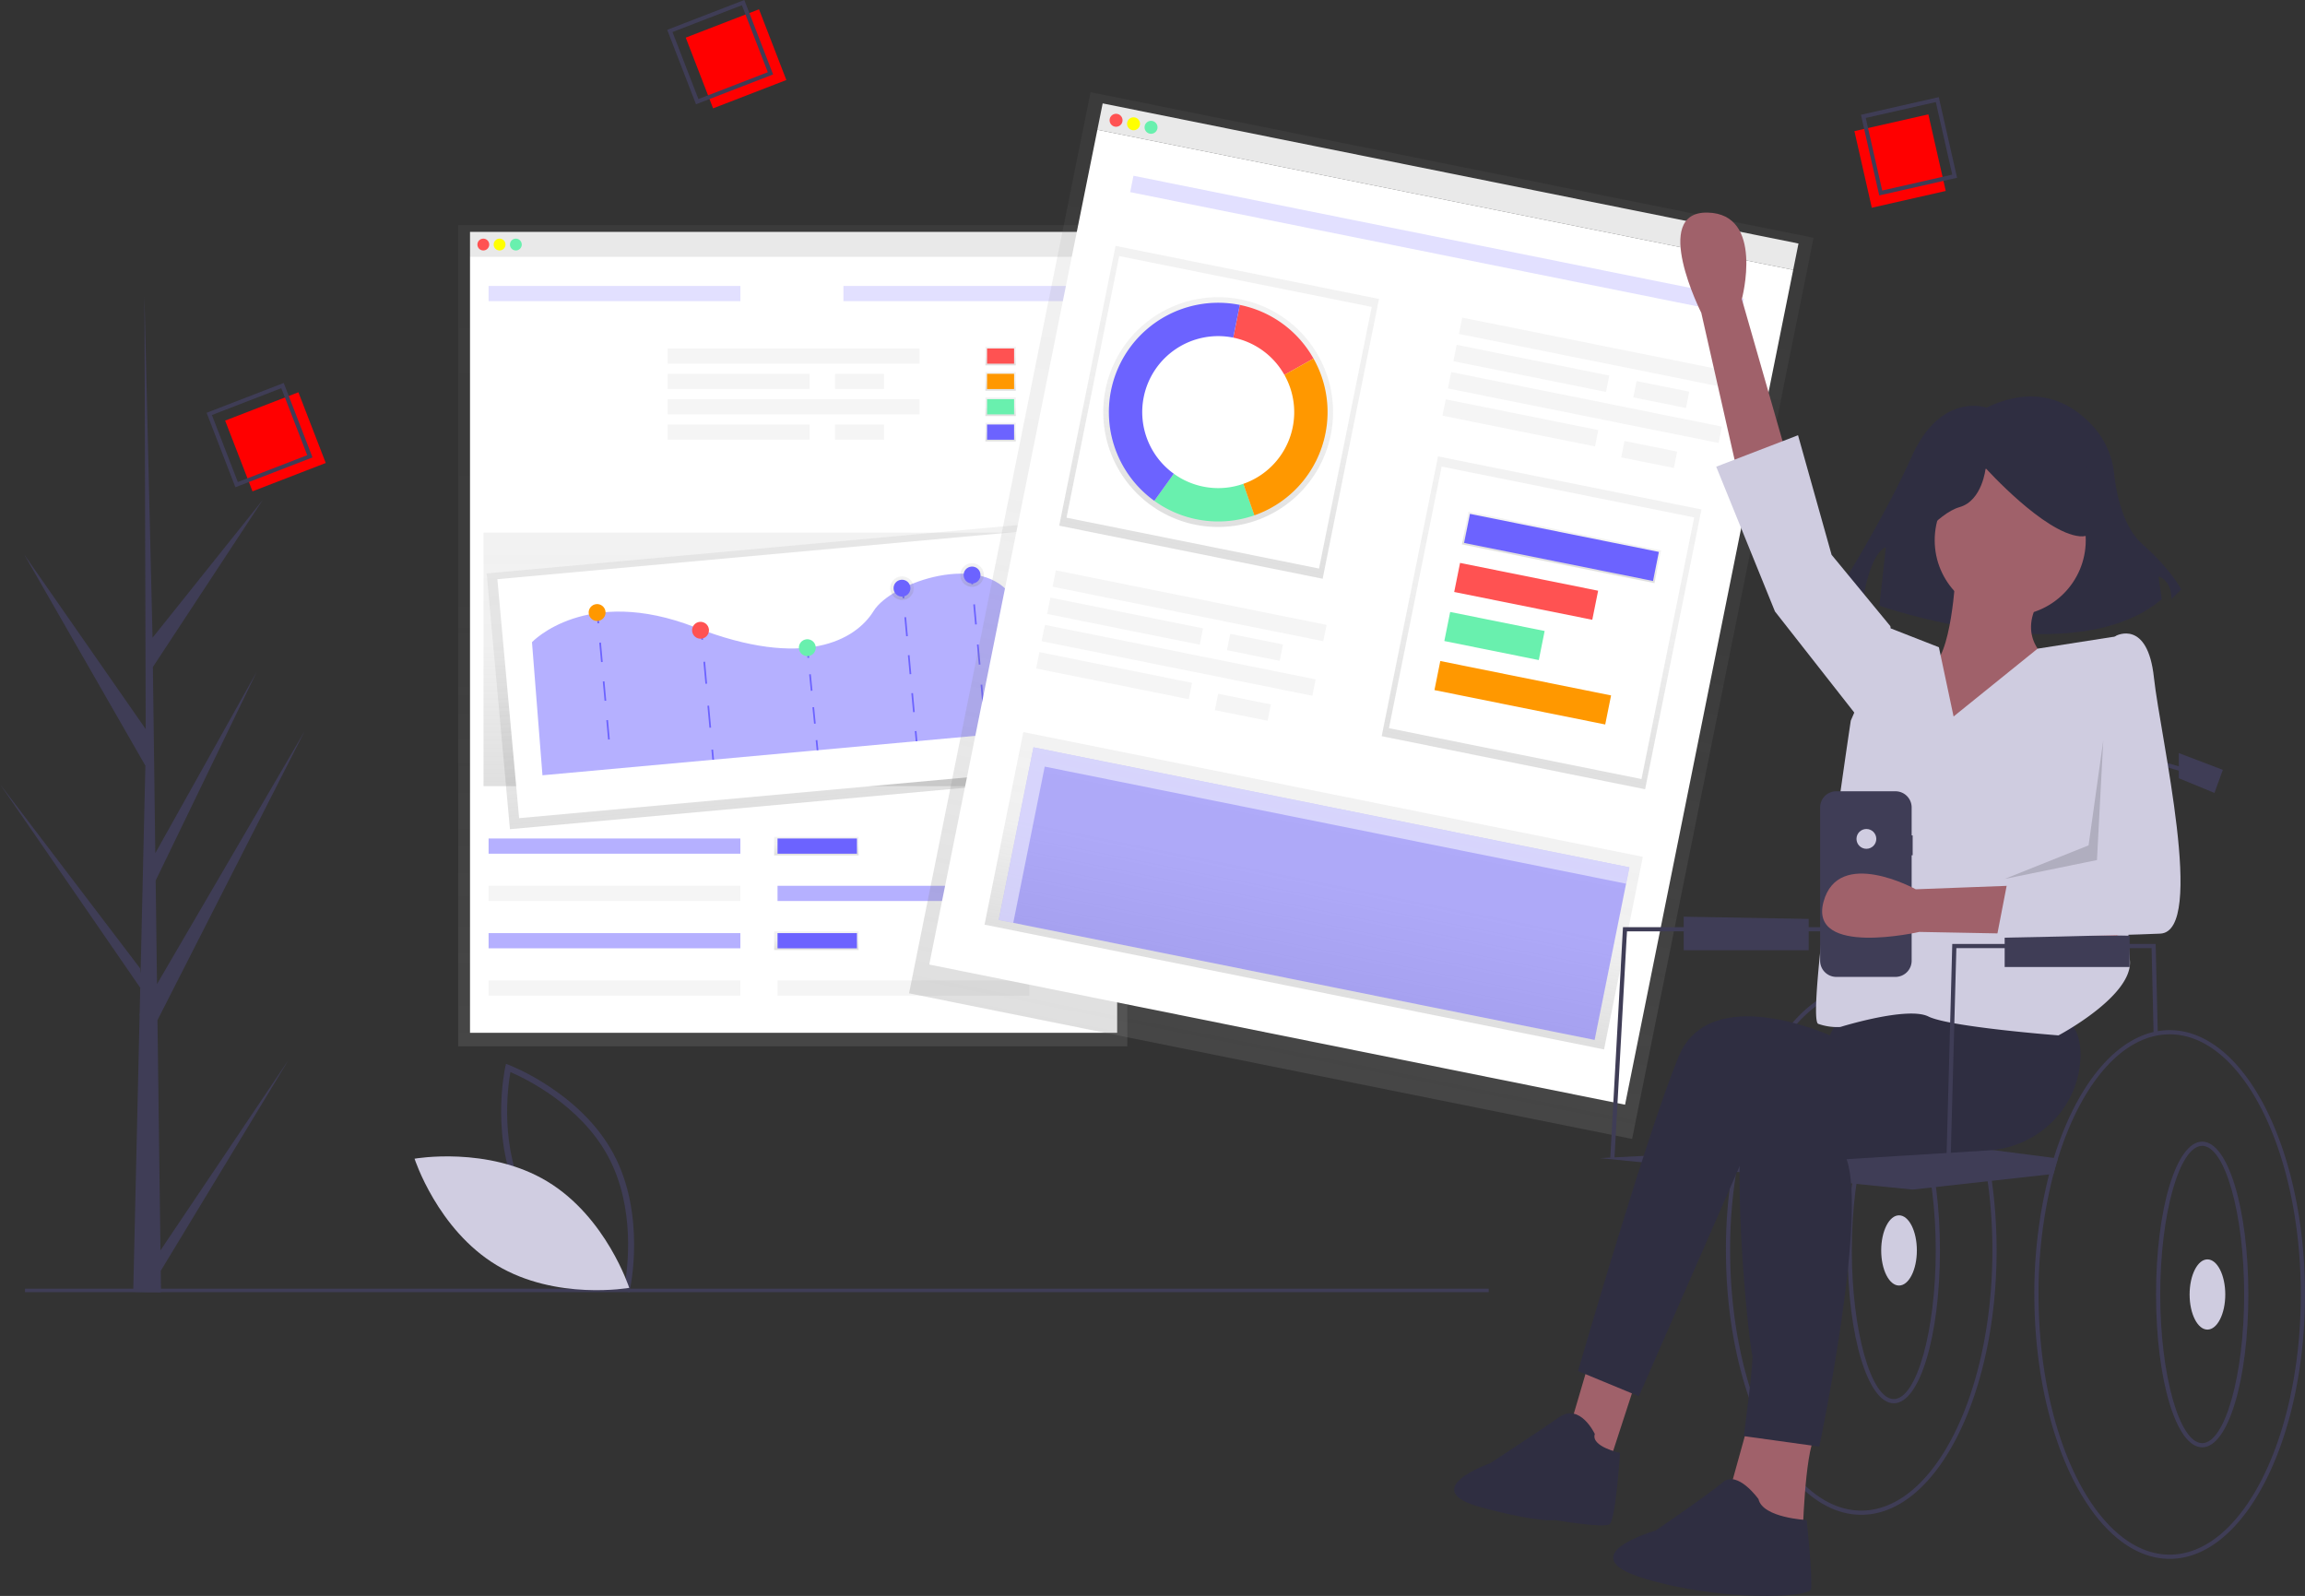 <?xml version="1.0" encoding="UTF-8" standalone="no"?>
<svg
   xmlns:dc="http://purl.org/dc/elements/1.1/"
   xmlns:cc="http://creativecommons.org/ns#"
   xmlns:rdf="http://www.w3.org/1999/02/22-rdf-syntax-ns#"
   xmlns:svg="http://www.w3.org/2000/svg"
   xmlns="http://www.w3.org/2000/svg"
   xmlns:xlink="http://www.w3.org/1999/xlink"
   id="adda4e41-4675-4828-8905-d91a367a8d62"
   data-name="Layer 1"
   width="907.158"
   height="628.093"
   viewBox="0 0 907.157 628.093"
   version="1.1">
  <rect x="0" y="0" width="907.157" height="628.093" fill="#333333" stroke="none"/>
  <defs
     id="defs2483">
    <linearGradient
       gradientUnits="userSpaceOnUse"
       x2="213.62"
       y1="486"
       x1="213.62"
       id="9b3bd20d-94b1-4b89-8689-3658f931a37a">
      <stop
         id="stop2487"
         stop-opacity="0.25"
         stop-color="gray"
         offset="0" />
      <stop
         id="stop2489"
         stop-opacity="0.12"
         stop-color="gray"
         offset="0.54" />
      <stop
         id="stop2491"
         stop-opacity="0.1"
         stop-color="gray"
         offset="1" />
    </linearGradient>
    <linearGradient
       xlink:href="#9b3bd20d-94b1-4b89-8689-3658f931a37a"
       y2="362"
       x2="227.62"
       y1="373"
       x1="227.62"
       id="3648b6f2-24b3-4612-9b51-2b94a6a7f037"
       gradientTransform="translate(1514.207,3.818)" />
    <linearGradient
       xlink:href="#9b3bd20d-94b1-4b89-8689-3658f931a37a"
       y2="418"
       x2="227.62"
       y1="429"
       x1="227.62"
       id="b464c917-b78b-4380-985f-dbae11a5e44a"
       gradientTransform="translate(1514.207,3.818)" />
    <linearGradient
       xlink:href="#9b3bd20d-94b1-4b89-8689-3658f931a37a"
       y2="418"
       x2="329.62"
       y1="429"
       x1="329.62"
       id="72466b91-2539-4c80-b1ac-c07906bc8925"
       gradientTransform="translate(1514.207,3.818)" />
    <linearGradient
       xlink:href="#9b3bd20d-94b1-4b89-8689-3658f931a37a"
       y2="72"
       x2="336.62"
       y1="83"
       x1="336.62"
       id="78890ed7-d917-4391-91b4-37ee3fc8ca06"
       gradientTransform="translate(1514.207,3.818)" />
    <linearGradient
       xlink:href="#9b3bd20d-94b1-4b89-8689-3658f931a37a"
       y2="87"
       x2="336.62"
       y1="98"
       x1="336.62"
       id="d0ac5340-3428-4a2e-9340-0c5bb4adc0ec"
       gradientTransform="translate(1514.207,3.818)" />
    <linearGradient
       xlink:href="#9b3bd20d-94b1-4b89-8689-3658f931a37a"
       y2="102"
       x2="336.62"
       y1="113"
       x1="336.62"
       id="7bf349c6-21a0-4377-b038-17309d0b4fe9"
       gradientTransform="translate(1514.207,3.818)" />
    <linearGradient
       xlink:href="#9b3bd20d-94b1-4b89-8689-3658f931a37a"
       y2="117"
       x2="336.62"
       y1="128"
       x1="336.62"
       id="310c22dd-2978-41dd-b208-5581767f53d7"
       gradientTransform="translate(1514.207,3.818)" />
    <linearGradient
       xlink:href="#9b3bd20d-94b1-4b89-8689-3658f931a37a"
       y2="182"
       x2="214.12"
       y1="332"
       x1="214.12"
       id="9f8eec2a-ad59-4d16-9789-23c241b0441e"
       gradientTransform="translate(1514.207,3.818)" />
    <linearGradient
       xlink:href="#9b3bd20d-94b1-4b89-8689-3658f931a37a"
       gradientTransform="translate(1322.393,65.945)"
       y2="283.3"
       x2="383.9"
       y1="435.3"
       x1="383.9"
       id="f597f65b-8391-4099-8606-ddd6c1074545" />
    <linearGradient
       xlink:href="#9b3bd20d-94b1-4b89-8689-3658f931a37a"
       gradientTransform="translate(1322.383,65.947)"
       y2="307.3"
       x2="442.9"
       y1="321.3"
       x1="442.9"
       id="536b70eb-a08e-4f57-b7a7-caae76ee659a" />
    <linearGradient
       xlink:href="#9b3bd20d-94b1-4b89-8689-3658f931a37a"
       gradientTransform="translate(1322.391,65.942)"
       y2="303.3"
       x2="484.9"
       y1="317.3"
       x1="484.9"
       id="6a8945d3-e2ea-4790-bfb4-dc06924cb8b4" />
    <linearGradient
       xlink:href="#9b3bd20d-94b1-4b89-8689-3658f931a37a"
       y2="413.16"
       x2="547.96"
       y1="413.42"
       x1="547.96"
       id="1fa4c350-6ac8-4471-a2c1-5350628064fb" />
    <linearGradient
       xlink:href="#9b3bd20d-94b1-4b89-8689-3658f931a37a"
       y2="408.48"
       x2="517.63"
       y1="581.29"
       x1="517.63"
       id="4c1eb33a-694b-43df-a00c-843591e6cad6" />
    <linearGradient
       xlink:href="#9b3bd20d-94b1-4b89-8689-3658f931a37a"
       y2="423.02"
       x2="191.31"
       y1="423.33"
       x1="191.31"
       id="dca23823-ed36-4339-a791-14813e0bdcff" />
    <linearGradient
       xlink:href="#9b3bd20d-94b1-4b89-8689-3658f931a37a"
       y2="417.36"
       x2="228.23"
       y1="619.83"
       x1="228.23"
       id="88a18300-a7c9-44fe-be2f-c3664a6015d6" />
    <linearGradient
       xlink:href="#9b3bd20d-94b1-4b89-8689-3658f931a37a"
       y2="163.05"
       x2="692"
       y1="659.05"
       x1="692"
       id="9a3d7bb1-47c0-4ca8-a076-fba8f746a389"
       gradientTransform="translate(1514.207,3.818)" />
    <linearGradient
       xlink:href="#9b3bd20d-94b1-4b89-8689-3658f931a37a"
       y2="241.68"
       x2="595.12"
       y1="395.68"
       x1="595.12"
       id="89aca64f-6823-4107-b0e5-363f57c50e19"
       gradientTransform="translate(1514.207,3.818)" />
    <linearGradient
       xlink:href="#9b3bd20d-94b1-4b89-8689-3658f931a37a"
       y2="318.68"
       x2="788.12"
       y1="472.68"
       x1="788.12"
       id="244838b0-6b94-4a4f-974c-f4ebcd2d6e43"
       gradientTransform="translate(1514.207,3.818)" />
    <linearGradient
       xlink:href="#9b3bd20d-94b1-4b89-8689-3658f931a37a"
       y2="508.68"
       x2="696.12"
       y1="614.68"
       x1="696.12"
       id="a95129aa-3a9b-452b-80f4-39c8b969ae6a"
       gradientTransform="translate(1514.207,3.818)" />
    <linearGradient
       xlink:href="#9b3bd20d-94b1-4b89-8689-3658f931a37a"
       y2="351.15"
       x2="749.12"
       y1="475.15"
       x1="749.12"
       id="09992bb0-0588-4d4c-95c8-1ad271d94435"
       gradientTransform="translate(1359.707,-90.662)" />
    <linearGradient
       xlink:href="#9b3bd20d-94b1-4b89-8689-3658f931a37a"
       y2="344.68"
       x2="790.62"
       y1="362.68"
       x1="790.62"
       id="e976fbab-c7be-4f98-b33a-a56658b85843"
       gradientTransform="translate(1514.207,3.818)" />
    <linearGradient
       xlink:href="#9b3bd20d-94b1-4b89-8689-3658f931a37a"
       y2="677.68"
       x2="760.62"
       y1="699.68"
       x1="760.62"
       id="294b6eda-21ba-4cef-8333-d7c4aaac1d9e"
       gradientTransform="translate(1514.207,3.818)" />
    <linearGradient
       xlink:href="#9b3bd20d-94b1-4b89-8689-3658f931a37a"
       y2="566.68"
       x2="607.62"
       y1="687.68"
       x1="607.62"
       id="065b80c5-77d7-4835-9968-dbf0ab7011d1"
       gradientTransform="translate(1514.207,3.818)" />
    <linearGradient
       xlink:href="#9b3bd20d-94b1-4b89-8689-3658f931a37a"
       y2="648.68"
       x2="608.62"
       y1="648.68"
       x1="608.62"
       id="2a3369eb-9ffa-44ee-b4f3-0d72059a1e3a" />
    <linearGradient
       xlink:href="#9b3bd20d-94b1-4b89-8689-3658f931a37a"
       y2="590.68"
       x2="482.12"
       y1="645.68"
       x1="482.12"
       id="327d5fd3-480a-4895-a6c0-ce7eb7e65eff"
       gradientTransform="translate(1514.207,3.818)" />
    <linearGradient
       xlink:href="#9b3bd20d-94b1-4b89-8689-3658f931a37a"
       y2="677.68"
       x2="459.62"
       y1="699.68"
       x1="459.62"
       id="47ebed85-0f1a-4564-9c94-c36bbc13acdd"
       gradientTransform="translate(1514.207,3.818)" />
    <linearGradient
       xlink:href="#9b3bd20d-94b1-4b89-8689-3658f931a37a"
       y2="708.79"
       x2="600.65"
       y1="708.79"
       x1="486.35"
       id="2b699f83-9fbb-4b6d-8a24-a3f0d4476570"
       gradientTransform="translate(1359.707,-90.662)" />
    <linearGradient
       xlink:href="#9b3bd20d-94b1-4b89-8689-3658f931a37a"
       id="linearGradient3168"
       gradientUnits="userSpaceOnUse"
       x1="213.62"
       y1="486"
       x2="213.62"
       gradientTransform="translate(1514.207,3.818)" />
  </defs>
  <title
     id="title2352">planning</title>
  <rect
     y="-508.534"
     width="576.075"
     height="1.37"
     fill="#3f3d56"
     id="rect2358"
     x="9.822"
     style="stroke-width:0.745"
     transform="scale(1,-1)" />
  <path
     d="m 247.645,508.645 -1.267,-0.475 c -0.278,-0.105 -27.993,-10.723 -40.975,-34.799 -12.983,-24.077 -6.626,-53.067 -6.56,-53.356 l 0.299,-1.32 1.267,0.475 c 0.278,0.105 27.992,10.723 40.975,34.799 12.983,24.077 6.626,53.067 6.56,53.356 z M 207.482,472.25 c 10.976,20.357 32.877,30.791 38.426,33.174 1.055,-5.947 4.364,-29.997 -6.603,-50.334 -10.965,-20.335 -32.874,-30.786 -38.426,-33.174 -1.056,5.951 -4.363,29.998 6.603,50.334 z"
     fill="#3f3d56"
     id="path2354" />
  <path
     d="m 215.325,464.925 c 23.331,14.037 32.317,41.918 32.317,41.918 0,0 -28.842,5.123 -52.173,-8.914 -23.331,-14.037 -32.317,-41.918 -32.317,-41.918 0,0 28.842,-5.123 52.173,8.914 z"
     fill="#d0cde1"
     id="path2356" />
  <path
     d="m 63.155,492.086 50.401,-74.951 -50.298,83.015 0.105,8.434 q -5.519,0.042 -10.931,-0.184 l 2.5,-108.412 -0.069,-0.836 0.092,-0.162 L 55.195,388.745 0,308.608 l 55.13,72.47 0.196,2.165 1.888,-81.91 -47.674,-83.084 47.809,68.694 -0.499,-169.696 10e-4,-0.565 0.016,0.555 3.165,133.743 43.449,-54.327 -43.307,65.848 0.948,73.266 39.982,-71.505 -39.835,82.277 0.528,40.74 58.144,-99.606 -57.968,113.818 z"
     fill="#3f3d56"
     id="path2364" />
  <rect
     x="22.932"
     y="186.349"
     width="30.913"
     height="29.842"
     transform="rotate(-21.144)"
     fill="#6c63ff"
     id="rect2394"
     style="fill:#ff0000;fill-opacity:1" />
  <path
     d="m 122.993,180.019 -30.349,11.738 -11.331,-29.298 30.349,-11.738 z m -29.398,9.686 27.314,-10.564 -10.198,-26.368 -27.314,10.564 z"
     fill="#3f3d56"
     id="path2396" />
  <g
     id="g3548"
     transform="translate(49.696,-2e-5)">
    <rect
       id="rect2398"
       fill="#6c63ff"
       transform="rotate(-21.144,-49.952,188.293)"
       height="29.842"
       width="30.913"
       y="123.932"
       x="264.574"
       style="fill:#ff0000;fill-opacity:1" />
    <path
       id="path2400"
       fill="#3f3d56"
       transform="translate(-40.05,-115.701)"
       d="m 294.618,144.999 -30.349,11.738 -11.331,-29.298 30.349,-11.738 z m -29.398,9.686 27.314,-10.564 -10.198,-26.368 -27.314,10.564 z" />
  </g>
  <rect
     x="211.797"
     y="-730.163"
     width="30.913"
     height="29.842"
     transform="rotate(77.218)"
     fill="#6c63ff"
     id="rect2470"
     style="fill:#ff0000;fill-opacity:1" />
  <path
     d="m 739.593,76.916 -7.199,-31.733 30.634,-6.95 7.199,31.733 z m -5.308,-30.494 6.479,28.56 27.571,-6.255 -6.479,-28.56 z"
     fill="#3f3d56"
     id="path2472" />
  <g
     id="g3540"
     transform="matrix(0.665,0,0,0.665,-837.014,86.058)">
    <rect
       id="rect2531"
       fill="#f5f5f5"
       height="14.5"
       width="383"
       y="7.818"
       x="1536.827" />
    <rect
       id="rect2533"
       fill="url(#9b3bd20d-94b1-4b89-8689-3658f931a37a)"
       height="486"
       width="396"
       x="1529.827"
       y="3.818"
       style="fill:url(#linearGradient3168)" />
    <rect
       id="rect2535"
       fill="#ffffff"
       height="459.5"
       width="383"
       y="22.318"
       x="1536.827" />
    <circle
       id="circle2537"
       fill="#ff5252"
       r="3.5"
       cy="15.318"
       cx="1544.707" />
    <circle
       id="circle2539"
       fill="#ffff00"
       r="3.5"
       cy="15.318"
       cx="1554.327" />
    <circle
       id="circle2541"
       fill="#69f0ae"
       r="3.5"
       cy="15.318"
       cx="1563.957" />
    <g
       transform="translate(1514.207,3.818)"
       id="g2545"
       opacity="0.2">
      <rect
         id="rect2543"
         fill="#6c63ff"
         height="9"
         width="149"
         y="36"
         x="33.62" />
    </g>
    <rect
       id="rect2547"
       fill="#f5f5f5"
       height="9"
       width="149"
       y="76.818"
       x="1653.827" />
    <rect
       id="rect2549"
       opacity="0.5"
       fill="#6c63ff"
       height="9"
       width="149"
       y="366.818"
       x="1547.827" />
    <rect
       id="rect2551"
       fill="url(#3648b6f2-24b3-4612-9b51-2b94a6a7f037)"
       height="11"
       width="50"
       y="365.818"
       x="1716.827"
       style="fill:url(#3648b6f2-24b3-4612-9b51-2b94a6a7f037)" />
    <rect
       id="rect2553"
       fill="url(#b464c917-b78b-4380-985f-dbae11a5e44a)"
       height="11"
       width="50"
       y="421.818"
       x="1716.827"
       style="fill:url(#b464c917-b78b-4380-985f-dbae11a5e44a)" />
    <rect
       id="rect2555"
       fill="url(#72466b91-2539-4c80-b1ac-c07906bc8925)"
       height="11"
       width="50"
       y="421.818"
       x="1818.827"
       style="fill:url(#72466b91-2539-4c80-b1ac-c07906bc8925)" />
    <rect
       id="rect2557"
       fill="#6c63ff"
       height="9"
       width="47"
       y="366.818"
       x="1718.827" />
    <rect
       id="rect2559"
       fill="#6c63ff"
       height="9"
       width="47"
       y="422.818"
       x="1718.827" />
    <rect
       id="rect2561"
       fill="#6c63ff"
       height="9"
       width="47"
       y="422.818"
       x="1819.827" />
    <rect
       id="rect2563"
       fill="#f5f5f5"
       height="9"
       width="149"
       y="394.818"
       x="1547.827" />
    <rect
       id="rect2565"
       opacity="0.5"
       fill="#6c63ff"
       height="9"
       width="149"
       y="394.818"
       x="1718.827" />
    <rect
       id="rect2567"
       fill="#f5f5f5"
       height="9"
       width="149"
       y="450.818"
       x="1718.827" />
    <rect
       id="rect2569"
       opacity="0.5"
       fill="#6c63ff"
       height="9"
       width="149"
       y="422.818"
       x="1547.827" />
    <rect
       id="rect2571"
       fill="#f5f5f5"
       height="9"
       width="149"
       y="450.818"
       x="1547.827" />
    <rect
       id="rect2573"
       fill="#f5f5f5"
       height="9"
       width="84"
       y="91.818"
       x="1653.827" />
    <rect
       id="rect2575"
       fill="#f5f5f5"
       height="9"
       width="29"
       y="91.818"
       x="1752.827" />
    <rect
       id="rect2577"
       fill="#f5f5f5"
       height="9"
       width="84"
       y="121.818"
       x="1653.827" />
    <rect
       id="rect2579"
       fill="#f5f5f5"
       height="9"
       width="29"
       y="121.818"
       x="1752.827" />
    <rect
       id="rect2581"
       fill="#f5f5f5"
       height="9"
       width="149"
       y="106.818"
       x="1653.827" />
    <g
       transform="translate(1514.207,3.818)"
       id="g2585"
       opacity="0.2">
      <rect
         id="rect2583"
         fill="#6c63ff"
         height="9"
         width="149"
         y="36"
         x="243.62" />
    </g>
    <rect
       id="rect2587"
       fill="url(#78890ed7-d917-4391-91b4-37ee3fc8ca06)"
       height="11"
       width="18"
       y="75.818"
       x="1841.827"
       style="fill:url(#78890ed7-d917-4391-91b4-37ee3fc8ca06)" />
    <rect
       id="rect2589"
       fill="url(#d0ac5340-3428-4a2e-9340-0c5bb4adc0ec)"
       height="11"
       width="18"
       y="90.818"
       x="1841.827"
       style="fill:url(#d0ac5340-3428-4a2e-9340-0c5bb4adc0ec)" />
    <rect
       id="rect2591"
       fill="url(#7bf349c6-21a0-4377-b038-17309d0b4fe9)"
       height="11"
       width="18"
       y="105.818"
       x="1841.827"
       style="fill:url(#7bf349c6-21a0-4377-b038-17309d0b4fe9)" />
    <rect
       id="rect2593"
       fill="#ff5252"
       height="9"
       width="16"
       y="76.818"
       x="1842.827" />
    <rect
       id="rect2595"
       fill="#ff9800"
       height="9"
       width="16"
       y="91.818"
       x="1842.827" />
    <rect
       id="rect2597"
       fill="#69f0ae"
       height="9"
       width="16"
       y="106.818"
       x="1842.827" />
    <rect
       id="rect2599"
       fill="url(#310c22dd-2978-41dd-b208-5581767f53d7)"
       height="11"
       width="18"
       y="120.818"
       x="1841.827"
       style="fill:url(#310c22dd-2978-41dd-b208-5581767f53d7)" />
    <rect
       id="rect2601"
       fill="#6c63ff"
       height="9"
       width="16"
       y="121.818"
       x="1842.827" />
    <rect
       id="rect2603"
       fill="url(#9f8eec2a-ad59-4d16-9789-23c241b0441e)"
       height="150"
       width="367"
       y="185.818"
       x="1544.827"
       style="fill:url(#9f8eec2a-ad59-4d16-9789-23c241b0441e)" />
    <rect
       id="rect2609"
       fill="url(#f597f65b-8391-4099-8606-ddd6c1074545)"
       transform="rotate(-5.2)"
       height="152"
       width="370"
       y="349.245"
       x="1521.293"
       style="fill:url(#f597f65b-8391-4099-8606-ddd6c1074545)" />
    <rect
       id="rect2611"
       fill="#ffffff"
       transform="rotate(-5.2)"
       height="142"
       width="359"
       y="353.233"
       x="1527.29" />
    <path
       id="path2613"
       opacity="0.5"
       fill="#6c63ff"
       d="m 1579.707,329.408 -6.2,-78.77 c 0,0 32,-34 96.6,-8.8 64.6,25.2 95.06,7.41 105.56,-9.61 10.5,-17.02 65,-36 82.66,-7.53 17.66,28.47 38.84,-3.54 38.84,-3.54 l 7.16,78.67 z" />
    <line
       id="line2615"
       stroke-miterlimit="10"
       stroke="#6c63ff"
       fill="none"
       y2="239.458"
       x2="1612.777"
       y1="233.478"
       x1="1612.237" />
    <line
       id="line2617"
       stroke-dasharray="11.51, 11.51"
       stroke-miterlimit="10"
       stroke="#6c63ff"
       fill="none"
       y2="313.978"
       x2="1619.567"
       y1="250.918"
       x1="1613.827" />
    <line
       id="line2621"
       stroke-miterlimit="10"
       stroke="#6c63ff"
       fill="none"
       y2="249.208"
       x2="1674.277"
       y1="243.238"
       x1="1673.727" />
    <line
       id="line2623"
       stroke-dasharray="13.06, 13.06"
       stroke-miterlimit="10"
       stroke="#6c63ff"
       fill="none"
       y2="307.728"
       x2="1679.607"
       y1="262.218"
       x1="1675.457" />
    <line
       id="line2625"
       stroke-miterlimit="10"
       stroke="#6c63ff"
       fill="none"
       y2="320.208"
       x2="1680.737"
       y1="314.228"
       x1="1680.197" />
    <line
       id="line2627"
       stroke-miterlimit="10"
       stroke="#6c63ff"
       fill="none"
       y2="259.888"
       x2="1737.067"
       y1="253.918"
       x1="1736.467" />
    <line
       id="line2629"
       stroke-dasharray="9.79, 9.79"
       stroke-miterlimit="10"
       stroke="#6c63ff"
       fill="none"
       y2="303.738"
       x2="1741.417"
       y1="269.638"
       x1="1738.037" />
    <line
       id="line2631"
       stroke-miterlimit="10"
       stroke="#6c63ff"
       fill="none"
       y2="314.588"
       x2="1742.497"
       y1="308.608"
       x1="1741.907" />
    <line
       id="line2633"
       stroke-miterlimit="10"
       stroke="#6c63ff"
       fill="none"
       y2="224.638"
       x2="1793.397"
       y1="218.658"
       x1="1792.857" />
    <line
       id="line2635"
       stroke-dasharray="11.28, 11.28"
       stroke-miterlimit="10"
       stroke="#6c63ff"
       fill="none"
       y2="297.658"
       x2="1800.047"
       y1="235.868"
       x1="1794.417" />
    <line
       id="line2637"
       stroke-miterlimit="10"
       stroke="#6c63ff"
       fill="none"
       y2="309.248"
       x2="1801.107"
       y1="303.268"
       x1="1800.557" />
    <line
       id="line2639"
       stroke-miterlimit="10"
       stroke="#6c63ff"
       fill="none"
       y2="216.378"
       x2="1834.097"
       y1="210.408"
       x1="1833.557" />
    <line
       id="line2641"
       stroke-dasharray="11.93, 11.93"
       stroke-miterlimit="10"
       stroke="#6c63ff"
       fill="none"
       y2="293.588"
       x2="1841.127"
       y1="228.258"
       x1="1835.177" />
    <line
       id="line2643"
       stroke-miterlimit="10"
       stroke="#6c63ff"
       fill="none"
       y2="305.498"
       x2="1842.217"
       y1="299.528"
       x1="1841.667" />
    <circle
       id="circle2645"
       fill="#ff9800"
       transform="rotate(-5.2)"
       r="5"
       cy="378.239"
       cx="1584.289" />
    <circle
       id="circle2647"
       fill="#ff5252"
       transform="rotate(-5.2)"
       r="5"
       cy="394.242"
       cx="1644.285" />
    <circle
       id="circle2649"
       fill="#69f0ae"
       transform="rotate(-5.2)"
       r="5"
       cy="410.238"
       cx="1706.295" />
    <circle
       id="circle2651"
       fill="url(#536b70eb-a08e-4f57-b7a7-caae76ee659a)"
       transform="rotate(-5.2)"
       r="7"
       cy="380.237"
       cx="1765.293"
       style="fill:url(#536b70eb-a08e-4f57-b7a7-caae76ee659a)" />
    <circle
       id="circle2653"
       fill="url(#6a8945d3-e2ea-4790-bfb4-dc06924cb8b4)"
       transform="rotate(-5.2)"
       r="7"
       cy="376.242"
       cx="1807.291"
       style="fill:url(#6a8945d3-e2ea-4790-bfb4-dc06924cb8b4)" />
    <circle
       id="circle2655"
       fill="#6c63ff"
       transform="rotate(-5.2)"
       r="5"
       cy="380.237"
       cx="1765.293" />
    <circle
       id="circle2657"
       fill="#6c63ff"
       transform="rotate(-5.2)"
       r="5"
       cy="376.242"
       cx="1807.291" />
    <circle
       id="circle2659"
       fill="#69f0ae"
       transform="rotate(-5.2)"
       r="5"
       cy="394.24"
       cx="1869.289" />
  </g>
  <g
     id="g3476"
     transform="matrix(0.715,0.144,-0.144,0.715,-981.934,-372.065)">
    <rect
       id="rect2777"
       fill="#f5f5f5"
       height="14.5"
       width="383"
       y="171.498"
       x="2014.827" />
    <rect
       id="rect2779"
       fill="url(#9a3d7bb1-47c0-4ca8-a076-fba8f746a389)"
       height="496"
       width="398"
       y="166.868"
       x="2007.207"
       style="fill:url(#9a3d7bb1-47c0-4ca8-a076-fba8f746a389)" />
    <rect
       id="rect2781"
       fill="#ffffff"
       height="459.5"
       width="383"
       y="185.998"
       x="2014.827" />
    <circle
       id="circle2783"
       fill="#ff5252"
       r="3.5"
       cy="178.998"
       cx="2023.707" />
    <circle
       id="circle2785"
       fill="#ffff00"
       r="3.5"
       cy="178.998"
       cx="2033.327" />
    <circle
       id="circle2787"
       fill="#69f0ae"
       r="3.5"
       cy="178.998"
       cx="2042.957" />
    <g
       transform="translate(1514.207,3.818)"
       id="g2791"
       opacity="0.2">
      <rect
         id="rect2789"
         fill="#6c63ff"
         height="9"
         width="336"
         y="202.68"
         x="524.62" />
    </g>
    <rect
       id="rect2793"
       fill="url(#89aca64f-6823-4107-b0e5-363f57c50e19)"
       height="154"
       width="145"
       y="245.498"
       x="2036.827"
       style="fill:url(#89aca64f-6823-4107-b0e5-363f57c50e19)" />
    <rect
       id="rect2795"
       fill="#ffffff"
       height="144"
       width="139"
       y="250.498"
       x="2039.827" />
    <rect
       id="rect2797"
       fill="url(#244838b0-6b94-4a4f-974c-f4ebcd2d6e43)"
       height="154"
       width="145"
       y="322.498"
       x="2229.827"
       style="fill:url(#244838b0-6b94-4a4f-974c-f4ebcd2d6e43)" />
    <rect
       id="rect2799"
       fill="#ffffff"
       height="144"
       width="139"
       y="327.498"
       x="2232.827" />
    <rect
       id="rect2801"
       fill="url(#a95129aa-3a9b-452b-80f4-39c8b969ae6a)"
       height="106"
       width="341"
       y="512.498"
       x="2039.827"
       style="fill:url(#a95129aa-3a9b-452b-80f4-39c8b969ae6a)" />
    <rect
       id="rect2803"
       opacity="0.5"
       fill="#6c63ff"
       height="95"
       width="328"
       y="519.498"
       x="2046.827" />
    <polygon
       transform="translate(1514.207,3.818)"
       id="polygon2805"
       opacity="0.5"
       fill="#ffffff"
       points="860.62,524.68 860.62,515.68 532.62,515.68 532.62,610.68 540.62,610.68 540.62,524.68 " />
    <path
       id="path2807"
       fill="url(#09992bb0-0588-4d4c-95c8-1ad271d94435)"
       d="m 2155.797,282.048 a 62,62 0 1 0 15,40.45 61.84,61.84 0 0 0 -15,-40.45 z m -25,77.47 a 43,43 0 1 1 21.08,-37 42.81,42.81 0 0 1 -21.05,37 z"
       style="fill:url(#09992bb0-0588-4d4c-95c8-1ad271d94435)" />
    <path
       id="path2809"
       fill="#ff5252"
       d="m 2139.877,295.758 13.65,-11.75 a 58.85,58.85 0 0 0 -44.7,-20.51 v 18 a 40.91,40.91 0 0 1 31.05,14.26 z" />
    <path
       id="path2811"
       fill="#69f0ae"
       d="m 2108.827,363.488 a 40.74,40.74 0 0 1 -16.92,-3.67 l -7.43,16.41 a 59,59 0 0 0 54.49,-3 l -9.2,-15.49 a 40.74,40.74 0 0 1 -20.94,5.75 z" />
    <path
       id="path2813"
       fill="#ff9800"
       d="m 2167.827,322.488 a 58.75,58.75 0 0 0 -14.3,-38.49 l -13.65,11.75 a 40.93,40.93 0 0 1 -10.11,62 l 9.2,15.49 a 59,59 0 0 0 28.86,-50.75 z" />
    <path
       id="path2815"
       fill="#6c63ff"
       d="m 2067.827,322.488 a 41,41 0 0 1 41,-41 v -18 a 59,59 0 0 0 -24.35,112.74 l 7.43,-16.41 a 41,41 0 0 1 -24.08,-37.33 z" />
    <rect
       id="rect2817"
       fill="url(#e976fbab-c7be-4f98-b33a-a56658b85843)"
       height="18"
       width="106"
       y="348.498"
       x="2251.827"
       style="fill:url(#e976fbab-c7be-4f98-b33a-a56658b85843)" />
    <rect
       id="rect2819"
       fill="#6c63ff"
       height="16"
       width="104"
       y="349.498"
       x="2252.827" />
    <rect
       id="rect2821"
       fill="#ff5252"
       height="16"
       width="76"
       y="376.498"
       x="2252.827" />
    <rect
       id="rect2823"
       fill="#69f0ae"
       height="16"
       width="52"
       y="403.498"
       x="2252.827" />
    <rect
       id="rect2825"
       fill="#ff9800"
       height="16"
       width="94"
       y="430.498"
       x="2252.827" />
    <rect
       id="rect2827"
       fill="#f5f5f5"
       height="9"
       width="149"
       y="423.498"
       x="2039.827" />
    <rect
       id="rect2829"
       fill="#f5f5f5"
       height="9"
       width="84"
       y="438.498"
       x="2039.827" />
    <rect
       id="rect2831"
       fill="#f5f5f5"
       height="9"
       width="29"
       y="438.498"
       x="2138.827" />
    <rect
       id="rect2833"
       fill="#f5f5f5"
       height="9"
       width="29"
       y="471.498"
       x="2138.827" />
    <rect
       id="rect2835"
       fill="#f5f5f5"
       height="9"
       width="84"
       y="468.498"
       x="2039.827" />
    <rect
       id="rect2837"
       fill="#f5f5f5"
       height="9"
       width="149"
       y="453.498"
       x="2039.827" />
    <rect
       id="rect2839"
       fill="#f5f5f5"
       height="9"
       width="149"
       y="246.498"
       x="2227.827" />
    <rect
       id="rect2841"
       fill="#f5f5f5"
       height="9"
       width="84"
       y="261.498"
       x="2227.827" />
    <rect
       id="rect2843"
       fill="#f5f5f5"
       height="9"
       width="29"
       y="261.498"
       x="2326.827" />
    <rect
       id="rect2845"
       fill="#f5f5f5"
       height="9"
       width="29"
       y="294.498"
       x="2326.827" />
    <rect
       id="rect2847"
       fill="#f5f5f5"
       height="9"
       width="84"
       y="291.498"
       x="2227.827" />
    <rect
       id="rect2849"
       fill="#f5f5f5"
       height="9"
       width="149"
       y="276.498"
       x="2227.827" />
  </g>
  <g
     id="g3602"
     transform="translate(-48.05,-14.968)">
    <path
       style="stroke-width:1.265"
       id="path2402"
       fill="#3f3d56"
       d="m 780.572,403.045 c -19.313,0 -36.248,20.172 -45.587,50.293 -0.661,2.114 -1.28,4.285 -1.858,6.49 a 187.97,187.97 0 0 0 -5.813,47.255 c 0,57.37 23.887,104.038 53.258,104.038 29.37,0 53.258,-46.668 53.258,-104.038 0,-57.37 -23.887,-104.038 -53.258,-104.038 z m 0,206.425 c -28.454,0 -51.606,-45.934 -51.606,-102.387 a 186.903,186.903 0 0 1 5.887,-47.445 q 0.817,-3.109 1.75,-6.094 c 9.091,-29.288 25.399,-48.848 43.968,-48.848 28.454,0 51.606,45.934 51.606,102.387 0,56.453 -23.153,102.387 -51.606,102.387 z" />
    <path
       style="stroke-width:1.265"
       id="path2404"
       fill="#3f3d56"
       d="m 793.37,567.235 c -10.187,0 -18.165,-26.422 -18.165,-60.153 0,-33.73 7.979,-60.153 18.165,-60.153 10.187,0 18.165,26.422 18.165,60.153 0,33.73 -7.979,60.153 -18.165,60.153 z m 0,-118.654 c -8.951,0 -16.514,26.79 -16.514,58.501 0,31.711 7.563,58.501 16.514,58.501 8.951,0 16.514,-26.79 16.514,-58.501 0,-31.711 -7.563,-58.501 -16.514,-58.501 z" />
    <ellipse
       style="stroke-width:1.265"
       id="ellipse2406"
       fill="#cfcce0"
       ry="13.816"
       rx="7.018"
       cy="507.083"
       cx="795.434" />
    <polygon
       transform="matrix(1.265,0,0,1.265,-288.967,-170.789)"
       id="polygon2408"
       fill="#3f3d56"
       points="845.065,426.162 845.065,387.655 934.479,387.329 934.479,422.554 " />
    <polygon
       transform="matrix(1.265,0,0,1.265,-288.967,-170.789)"
       id="polygon2410"
       fill="#3f3d56"
       points="852.245,435.299 852.245,436.604 772.586,436.604 768.703,507.127 767.401,507.055 771.35,435.299 " />
    <path
       style="stroke-width:1.265"
       id="path2416"
       fill="#3f3d56"
       d="m 857.981,470.884 q -0.929,2.985 -1.75,6.094 l -1.726,0.19 -53.703,5.97 -123.029,-12.386 127.983,-6.606 50.607,6.531 z" />
    <path
       style="stroke-width:1.265"
       id="path2418"
       fill="#2f2e41"
       d="m 829.848,175.407 c 0,0 -17.883,-6.387 -29.38,19.161 -11.496,25.547 -29.38,53.65 -29.38,53.65 l 10.219,2.555 c 0,0 2.555,-17.883 8.942,-20.438 l -2.555,22.993 c 0,0 76.642,26.825 111.132,-2.555 l -1.277,-8.942 c 0,0 5.11,1.277 5.11,8.942 l 3.832,-3.832 c 0,0 -3.832,-7.664 -15.329,-17.883 -7.546,-6.707 -10.139,-19.468 -11.03,-27.446 a 33.213,33.213 0 0 0 -7.647,-18.087 c -7.64,-8.854 -21.561,-18.265 -42.638,-8.117 z" />
    <path
       style="stroke-width:1.265"
       id="path2420"
       fill="#a0616a"
       d="M 734.84,214.114 717.607,138.072 c 0,0 -20.093,-39.881 2.44,-39.438 22.533,0.443 13.521,34.063 13.521,34.063 l 22.567,78.689 z" />
    <polygon
       transform="matrix(1.265,0,0,1.265,-288.967,-170.789)"
       id="polygon2422"
       fill="#a0616a"
       points="775.558,575.946 760.547,571.377 754.02,593.568 766.42,604.01 " />
    <path
       style="stroke-width:1.265"
       id="path2424"
       fill="#a0616a"
       d="m 736.81,572.726 -8.257,29.725 28.899,18.165 c 0,0 0.826,-33.854 4.954,-40.459 z" />
    <path
       style="stroke-width:1.265"
       id="path2426"
       fill="#2f2e41"
       d="m 772.315,414.192 -4.128,8.257 c 0,0 -47.065,-21.468 -59.45,8.257 -12.386,29.725 -39.634,123.855 -39.634,123.855 l 23.945,9.908 43.762,-99.91 99.91,-2.477 4.128,-55.322 z" />
    <path
       style="stroke-width:1.265"
       id="path2428"
       fill="#2f2e41"
       d="m 806.994,428.228 c 0,0 -67.707,-14.037 -72.662,19.817 -4.954,33.854 2.477,98.258 3.303,99.91 0.826,1.651 -3.303,32.202 -3.303,32.202 l 29.725,4.129 c 0,0 18.991,-90.001 10.734,-113.121 l 55.867,-3.456 c 19.285,-1.193 35.039,-16.427 36.148,-35.717 0.425,-7.384 -1.424,-14.085 -7.794,-17.801 C 839.196,402.632 802.866,402.632 802.866,402.632 Z" />
    <path
       style="stroke-width:1.265"
       id="path2430"
       fill="#2f2e41"
       d="m 675.708,579.332 c 0,0 -5.78,-12.386 -14.037,-6.606 -8.257,5.78 -27.248,18.165 -27.248,18.165 0,0 -29.378,10.345 -3.303,17.34 23.193,6.222 28.899,4.954 28.899,4.954 0,0 18.991,3.303 21.468,1.651 2.477,-1.651 4.128,-28.074 4.128,-28.074 0,0 -11.56,-2.477 -9.908,-7.431 z" />
    <path
       style="stroke-width:1.265"
       id="path2432"
       fill="#2f2e41"
       d="m 740.112,604.928 c 0,0 -8.257,-11.56 -14.037,-6.606 -5.78,4.954 -26.422,18.991 -26.422,18.991 0,0 -34.679,9.908 -4.128,18.991 30.551,9.083 64.405,7.431 65.23,4.128 0.826,-3.303 -1.651,-27.248 -1.651,-27.248 0,0 -17.34,-0.826 -18.991,-8.257 z" />
    <circle
       style="stroke-width:1.265"
       id="circle2434"
       fill="#a0616a"
       r="29.725"
       cy="227.583"
       cx="839.196" />
    <path
       style="stroke-width:1.265"
       id="path2436"
       fill="#a0616a"
       d="m 817.728,240.795 c 0,0 -1.651,33.854 -9.908,36.331 -8.257,2.477 -31.377,29.725 -20.642,37.982 10.734,8.257 72.662,2.477 72.662,2.477 L 854.059,274.648 c 0,0 -13.211,-9.083 -2.477,-24.771 z" />
    <path
       style="stroke-width:1.265"
       id="path2438"
       fill="#cfcce0"
       d="m 816.903,296.942 -5.78,-27.248 -18.991,-7.431 -15.688,36.331 c 0,0 -17.753,117.662 -12.798,119.314 a 22.328,22.328 0 0 0 8.67,1.239 c 0,0 26.422,-8.257 34.679,-4.128 8.257,4.129 51.193,7.431 51.193,7.431 0,0 29.725,-15.688 28.074,-29.725 -1.651,-14.037 0,-92.478 0,-92.478 l -3.716,-35.092 -32.58,5.096 z" />
    <polygon
       transform="matrix(1.265,0,0,1.265,-288.967,-170.789)"
       id="polygon2440"
       fill="#cfcce0"
       points="836.254,319.453 825.812,282.251 800.358,292.041 818.633,337.074 844.739,370.36 855.181,345.559 854.529,341.643 " />
    <path
       style="stroke-width:1.265"
       id="path2442"
       fill="#2f2e41"
       d="m 800.145,231.138 c 0,0 10.219,-14.051 19.161,-16.606 8.942,-2.555 10.219,-15.329 10.219,-15.329 0,0 22.993,25.547 37.044,26.825 14.051,1.277 1.277,-30.657 1.277,-30.657 l -25.547,-6.387 -24.27,2.555 -19.161,12.774 z" />
    <polygon
       transform="matrix(1.265,0,0,1.265,-288.967,-170.789)"
       id="polygon2444"
       fill="#3f3d56"
       points="937.068,440.52 937.089,441.151 937.742,468.562 936.438,468.607 935.806,441.825 875.07,441.825 873.129,513.635 871.824,513.6 873.799,440.52 " />
    <polygon
       transform="matrix(1.265,0,0,1.265,-288.967,-170.789)"
       id="polygon2446"
       fill="#3f3d56"
       points="954.894,388.334 954.529,389.587 935.132,383.956 935.132,432.036 933.826,432.036 933.826,382.218 " />
    <path
       style="stroke-width:1.265"
       id="path2448"
       fill="#3f3d56"
       d="m 901.95,420.384 c -19.313,0 -36.248,20.172 -45.587,50.293 -0.661,2.114 -1.28,4.285 -1.858,6.49 a 187.971,187.971 0 0 0 -5.813,47.255 c 0,57.37 23.887,104.038 53.258,104.038 29.37,0 53.258,-46.669 53.258,-104.038 0,-57.37 -23.887,-104.038 -53.258,-104.038 z m 0,206.425 c -28.454,0 -51.606,-45.934 -51.606,-102.387 a 186.903,186.903 0 0 1 5.887,-47.445 q 0.817,-3.109 1.75,-6.094 c 9.091,-29.288 25.399,-48.848 43.968,-48.848 28.454,0 51.606,45.934 51.606,102.387 0,56.453 -23.153,102.387 -51.606,102.387 z" />
    <path
       style="stroke-width:1.265"
       id="path2450"
       fill="#3f3d56"
       d="m 914.748,584.575 c -10.187,0 -18.165,-26.422 -18.165,-60.153 0,-33.73 7.979,-60.153 18.165,-60.153 10.187,0 18.165,26.422 18.165,60.153 0,33.73 -7.979,60.153 -18.165,60.153 z m 0,-118.654 c -8.951,0 -16.514,26.79 -16.514,58.501 0,31.711 7.563,58.501 16.514,58.501 8.951,0 16.514,-26.79 16.514,-58.501 0,-31.711 -7.563,-58.501 -16.514,-58.501 z" />
    <ellipse
       style="stroke-width:1.265"
       id="ellipse2452"
       fill="#cfcce0"
       ry="13.816"
       rx="7.018"
       cy="524.422"
       cx="916.812" />
    <polygon
       transform="matrix(1.265,0,0,1.265,-288.967,-170.789)"
       id="polygon2454"
       fill="#3f3d56"
       points="944.269,388.96 944.269,381.129 957.975,386.35 955.364,393.529 " />
    <polygon
       transform="matrix(1.265,0,0,1.265,-288.967,-170.789)"
       id="polygon2456"
       fill="#3f3d56"
       points="928.984,437.951 890.099,437.257 890.099,447.699 928.984,447.699 " />
    <polygon
       transform="matrix(1.265,0,0,1.265,-288.967,-170.789)"
       id="polygon2458"
       fill="#3f3d56"
       points="829.128,432.729 790.242,432.036 790.242,442.478 829.128,442.478 " />
    <path
       style="stroke-width:1.265"
       id="path2460"
       fill="#3f3d56"
       d="m 800.801,343.741 h -0.401 v -10.995 a 6.364,6.364 0 0 0 -6.364,-6.364 h -23.294 a 6.364,6.364 0 0 0 -6.364,6.364 v 60.32 a 6.364,6.364 0 0 0 6.364,6.364 h 23.294 a 6.364,6.364 0 0 0 6.364,-6.364 v -41.498 h 0.401 z" />
    <circle
       style="stroke-width:1.265"
       id="circle2462"
       fill="#d0cde1"
       r="3.898"
       cy="345.12"
       cx="782.59" />
    <path
       style="stroke-width:1.265"
       id="path2464"
       fill="#a0616a"
       d="m 881.372,383.198 -77.957,-1.466 c 0,0 -43.531,9.965 -37.708,-11.807 5.823,-21.772 36.309,-4.975 36.309,-4.975 l 81.803,-3.079 z" />
    <path
       style="stroke-width:1.265"
       id="path2466"
       fill="#cfcce0"
       d="m 873.463,270.933 7.431,-5.78 c 0,0 12.386,-6.606 14.863,16.514 2.477,23.12 20.642,99.91 2.477,100.735 -18.165,0.826 -64.405,1.651 -64.405,1.651 l 4.954,-25.597 37.982,-2.477 z" />
    <polygon
       transform="matrix(1.265,0,0,1.265,-288.967,-170.789)"
       id="polygon2468"
       opacity="0.15"
       points="916.205,409.845 920.773,377.213 918.815,414.414 890.099,420.288 " />
  </g>
</svg>
